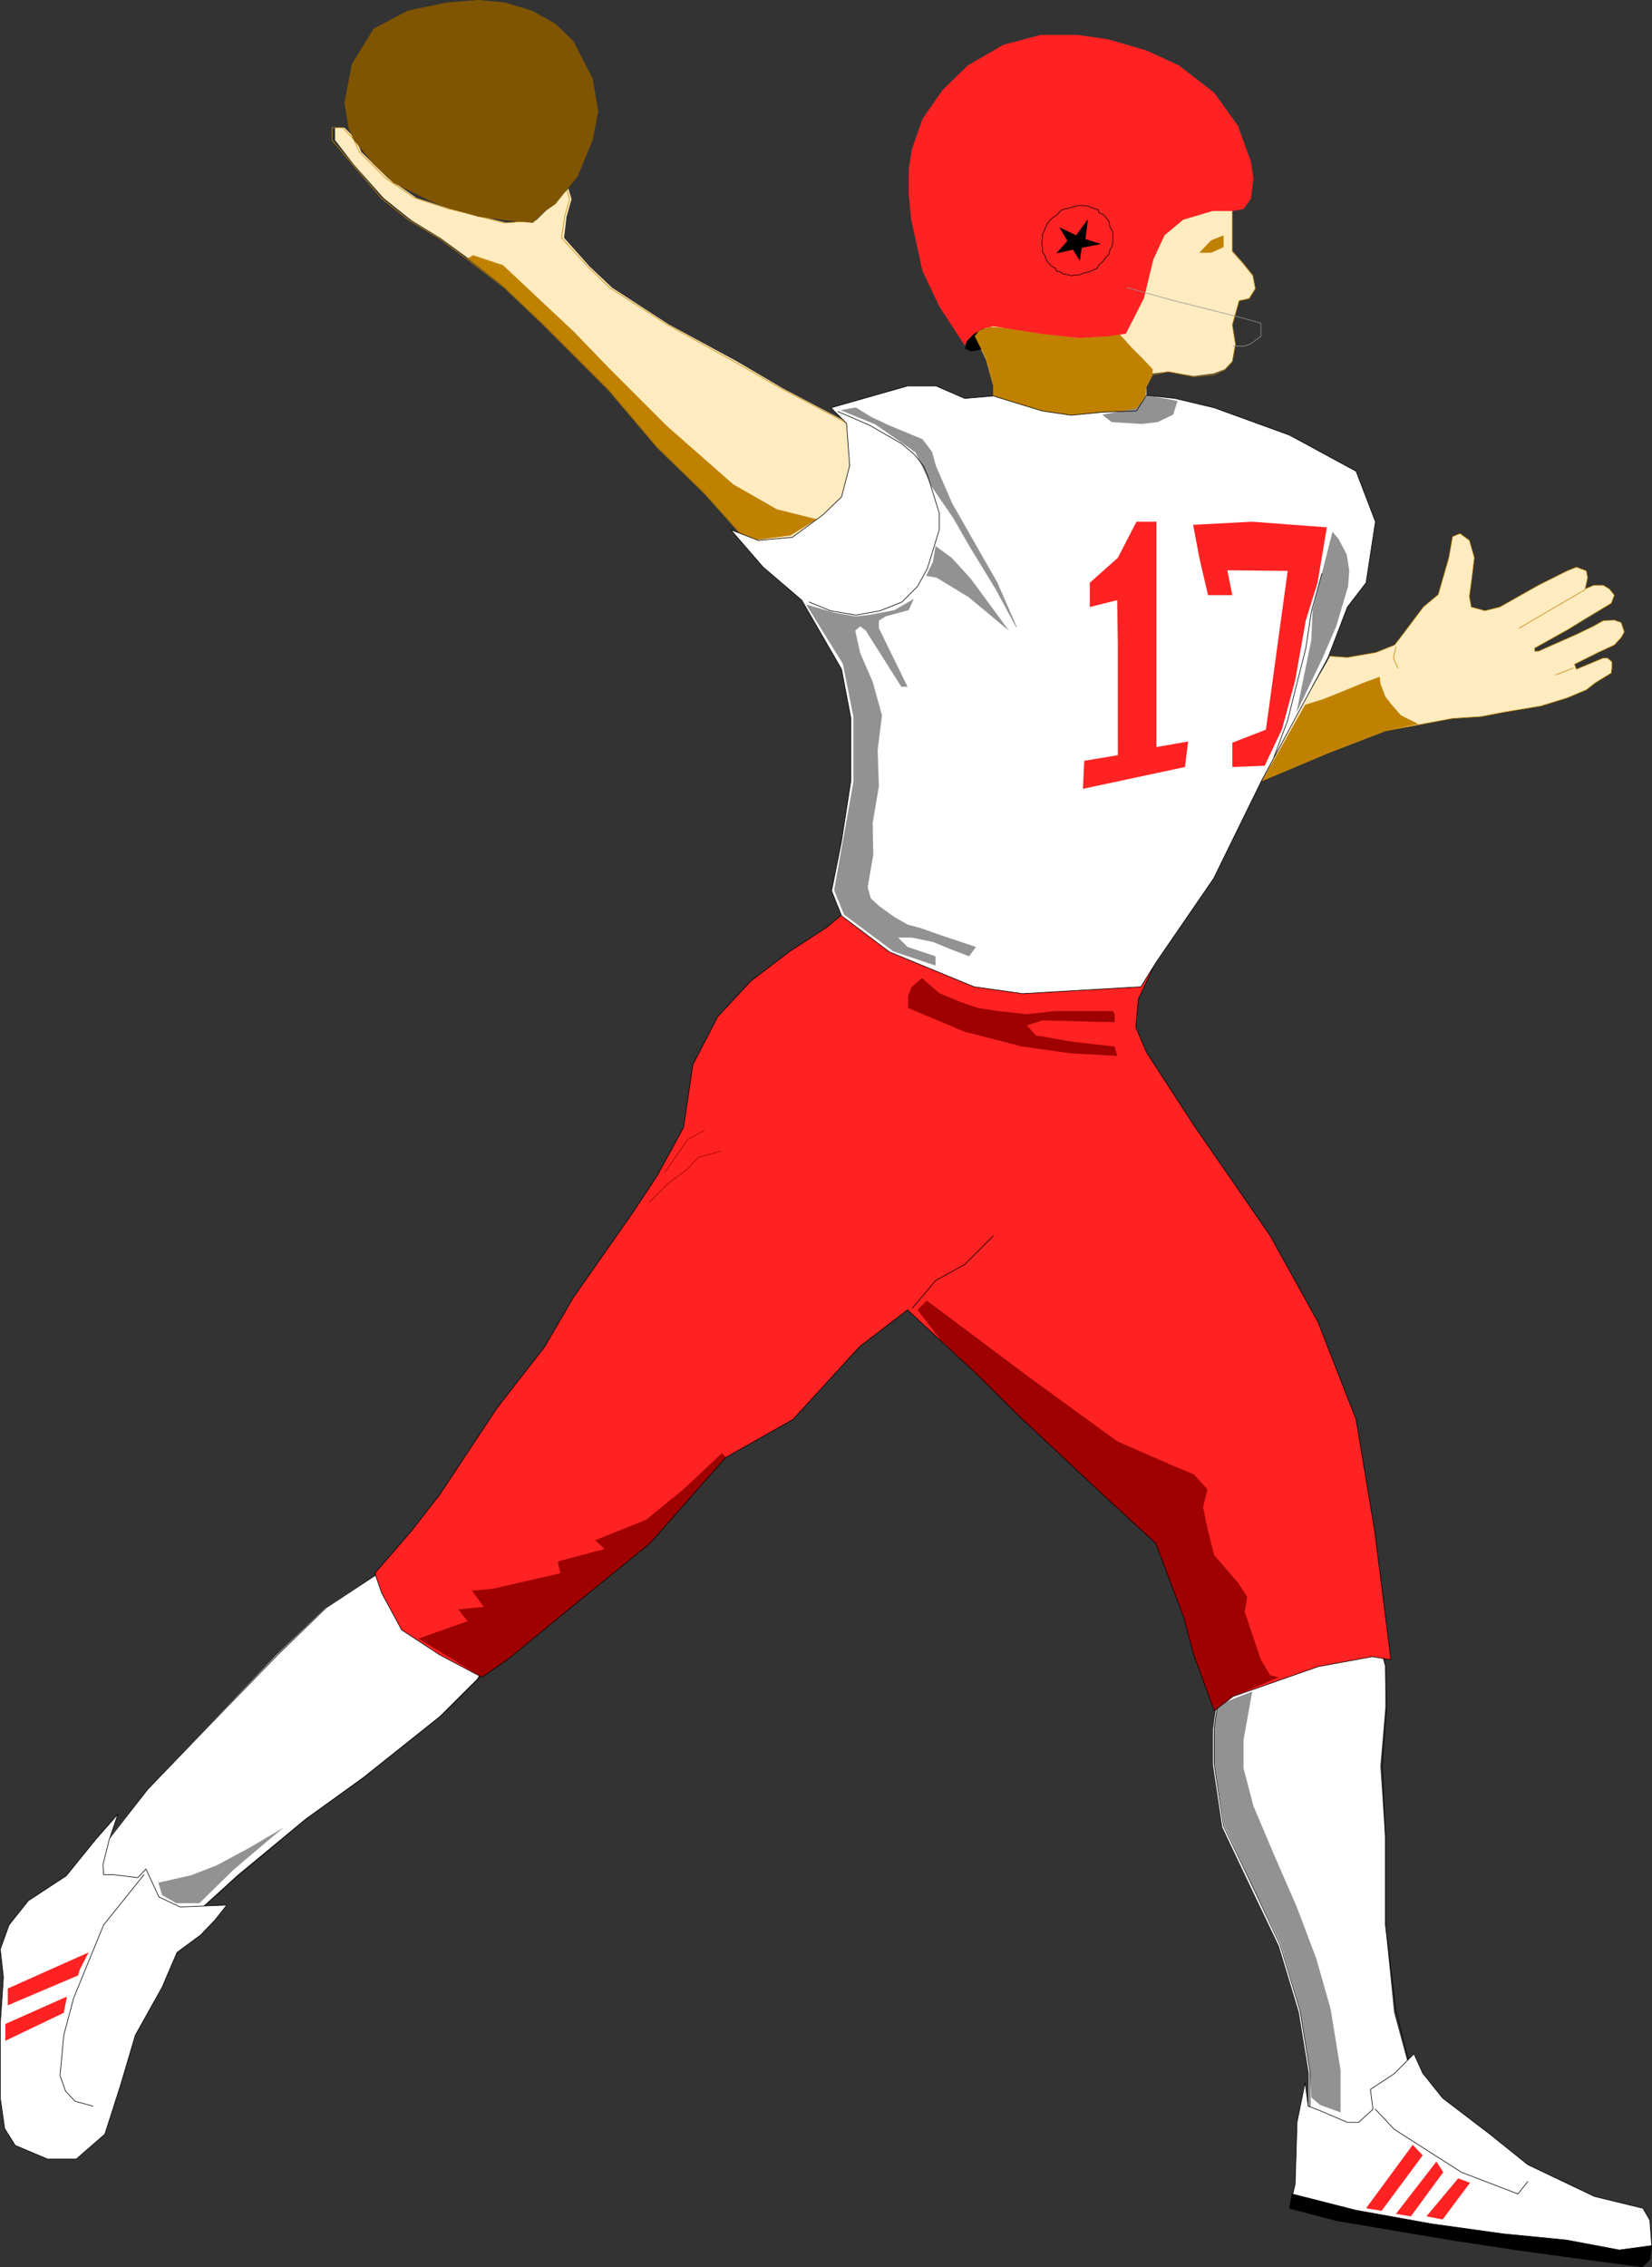 <?xml version="1.0" encoding="UTF-8" standalone="no"?>
<svg
   version="1.0"
   width="113.504mm"
   height="155.69mm"
   id="svg56"
   sodipodi:docname="Quarterback 08.wmf"
   xmlns:inkscape="http://www.inkscape.org/namespaces/inkscape"
   xmlns:sodipodi="http://sodipodi.sourceforge.net/DTD/sodipodi-0.dtd"
   xmlns="http://www.w3.org/2000/svg"
   xmlns:svg="http://www.w3.org/2000/svg">
  <rect width="100%" height="100%" fill="#333333" stroke="none"/>
  <sodipodi:namedview
     id="namedview56"
     pagecolor="#ffffff"
     bordercolor="#000000"
     borderopacity="0.25"
     inkscape:showpageshadow="2"
     inkscape:pageopacity="0.0"
     inkscape:pagecheckerboard="0"
     inkscape:deskcolor="#d1d1d1"
     inkscape:document-units="mm" />
  <defs
     id="defs1">
    <pattern
       id="WMFhbasepattern"
       patternUnits="userSpaceOnUse"
       width="6"
       height="6"
       x="0"
       y="0" />
  </defs>
  <path
     style="fill:#ffebc0;fill-opacity:1;fill-rule:evenodd;stroke:none"
     d="m 320.006,52.194 v 6.464 6.464 l 2.747,3.07 2.585,3.232 0.646,3.393 -1.616,2.585 -2.585,0.646 -1.777,6.14 0.808,5.009 -0.808,4.525 -1.939,2.101 -2.908,1.131 -5.171,0.646 -6.625,-1.131 -4.039,0.485 -1.616,3.232 v 3.232 l -2.585,3.232 -5.009,0.97 -7.109,2.585 H 272.663 l -9.533,-1.293 -5.17,-2.101 v -6.625 l -1.939,-6.948 -2.908,-5.817 2.585,-9.534 V 65.121 l 29.569,-12.927 z"
     id="path1" />
  <path
     style="fill:none;stroke:#c08101;stroke-width:0.162px;stroke-linecap:round;stroke-linejoin:round;stroke-miterlimit:4;stroke-dasharray:none;stroke-opacity:1"
     d="m 320.006,52.356 v 6.302 6.625 l 2.747,3.07 2.585,3.232 0.646,3.393 -1.616,2.585 -2.585,0.485 -1.777,6.302 0.808,5.009 -0.808,4.525 -1.939,2.101 -2.908,1.293 -5.171,0.485 -6.625,-1.293 -4.039,0.808 -1.616,3.07 -0.808,1.939"
     id="path2" />
  <path
     style="fill:#000000;fill-opacity:1;fill-rule:evenodd;stroke:#000000;stroke-width:0.162px;stroke-linecap:round;stroke-linejoin:round;stroke-miterlimit:4;stroke-dasharray:none;stroke-opacity:1"
     d="m 250.689,90.491 1.616,0.646 3.07,-0.646 V 85.32 h -3.393 z"
     id="path3" />
  <path
     style="fill:#c08101;fill-opacity:1;fill-rule:evenodd;stroke:none"
     d="m 314.512,62.374 3.232,-1.293 v 3.07 l -3.232,1.454 h -3.07 z"
     id="path4" />
  <path
     style="fill:#c08101;fill-opacity:1;fill-rule:evenodd;stroke:none"
     d="m 272.986,86.774 7.109,0.97 10.664,-0.97 3.07,3.393 3.07,3.07 2.424,2.585 v 1.131 l -1.616,3.232 -0.162,2.424 -2.424,3.878 -5.009,0.97 -7.109,2.585 H 272.663 l -9.533,-1.293 -5.17,-1.939 v -6.625 l -1.939,-7.11 -2.908,-5.817 1.131,-1.454 2.747,-0.97 4.686,0.323 3.878,0.646 z"
     id="path5" />
  <path
     style="fill:#ff2222;fill-opacity:1;fill-rule:evenodd;stroke:none"
     d="m 324.853,51.548 0.646,-5.171 -0.646,-4.363 -3.393,-9.372 -6.14,-8.564 -9.21,-7.11 -8.402,-3.878 -10.018,-2.909 -7.917,-1.131 h -9.533 l -9.695,2.585 -9.21,5.333 -6.625,6.464 -5.17,7.433 -2.747,7.918 -0.808,5.171 v 6.625 l 0.646,6.464 2.908,13.25 4.363,9.211 6.625,10.18 0.646,-1.293 1.616,-1.616 2.101,-1.293 2.908,-0.808 12.442,1.939 9.856,1.131 7.756,-0.485 4.524,-0.646 4.686,-9.211 2.424,-10.019 2.908,-6.302 4.847,-4.04 7.594,-2.262 h 5.009 l 3.07,-0.485 z"
     id="path6" />
  <path
     style="fill:#ffffff;fill-opacity:1;fill-rule:evenodd;stroke:none"
     d="m 317.42,432.579 -2.424,16.159 v 9.372 l 2.424,16.159 7.594,15.998 7.109,14.866 5.17,17.129 2.585,15.836 v 9.534 l 2.424,6.302 h 27.145 l -2.262,-12.604 -5.17,-19.068 -2.262,-22.623 v -22.138 l -1.293,-19.068 1.293,-15.19 v -10.665 l -2.747,-9.534 z"
     id="path7" />
  <path
     style="fill:#929292;fill-opacity:1;fill-rule:evenodd;stroke:none"
     d="m 316.289,442.598 -0.969,5.494 v 9.534 l 2.585,16.159 7.433,15.836 7.271,15.028 5.009,16.967 2.585,15.836 0.323,6.948 2.262,1.939 5.332,1.939 v -10.988 l -2.585,-15.836 -3.716,-13.089 -5.009,-13.25 -5.978,-13.735 -5.332,-12.604 -2.585,-9.857 v -7.272 l 2.262,-12.604 -4.201,1.616 z"
     id="path8" />
  <path
     style="fill:none;stroke:#000000;stroke-width:0.162px;stroke-linecap:round;stroke-linejoin:round;stroke-miterlimit:4;stroke-dasharray:none;stroke-opacity:1"
     d="m 317.744,432.256 -2.424,16.159 v 9.534 l 2.424,15.998 7.594,15.836 7.109,15.028 5.17,17.129 2.585,15.836 v 9.695 l 2.424,6.302 h 27.145 l -2.424,-12.766 -4.847,-19.068 -2.747,-22.461 v -22.3 l -0.808,-19.068 1.131,-15.351 -0.323,-10.503 -2.424,-9.534 -39.587,9.534"
     id="path9" />
  <path
     style="fill:#ffffff;fill-opacity:1;fill-rule:evenodd;stroke:none"
     d="m 338.91,540.522 -2.101,10.342 -0.485,15.998 -1.454,6.302 12.442,3.232 29.73,5.009 17.127,2.585 15.188,2.101 17.127,2.262 1.939,-1.939 0.485,-3.555 -0.485,-6.625 -1.777,-3.07 -12.603,-3.07 -17.289,-8.241 -9.856,-7.918 -12.28,-9.372 -5.17,-6.464 -2.262,-5.009 -5.17,5.171 -6.14,4.04 0.646,5.171 -3.716,3.393 h -2.908 l -7.594,-3.232 -2.585,-0.97 z"
     id="path10" />
  <path
     style="fill:none;stroke:#000000;stroke-width:0.162px;stroke-linecap:round;stroke-linejoin:round;stroke-miterlimit:4;stroke-dasharray:none;stroke-opacity:1"
     d="m 338.91,540.522 -2.101,10.342 -0.485,15.998 -1.454,6.302 12.442,3.232 29.73,5.009 17.127,2.585 15.188,2.101 17.127,2.262 1.939,-1.939 0.485,-3.555 -0.485,-6.625 -1.777,-3.07 -12.603,-3.07 -17.289,-8.241 -9.856,-7.918 -12.28,-9.372 -5.17,-6.464 -2.262,-5.009 -5.17,5.171 -6.14,4.04 0.646,5.171 -3.716,3.393 h -2.908 l -7.594,-3.232 -2.585,-0.97 -0.808,-6.14"
     id="path11" />
  <path
     style="fill:none;stroke:#000000;stroke-width:0.162px;stroke-linecap:round;stroke-linejoin:round;stroke-miterlimit:4;stroke-dasharray:none;stroke-opacity:1"
     d="m 357.169,547.471 4.847,5.171 17.45,11.15 14.704,5.656 2.585,-3.232"
     id="path12" />
  <path
     style="fill:#000000;fill-opacity:1;fill-rule:evenodd;stroke:#000000;stroke-width:0.162px;stroke-linecap:round;stroke-linejoin:round;stroke-miterlimit:4;stroke-dasharray:none;stroke-opacity:1"
     d="m 371.711,577.203 -19.713,-3.555 -16.481,-4.201 -0.646,3.717 12.442,3.232 29.73,5.009 17.127,2.585 15.188,2.101 17.127,2.262 1.939,-1.939 0.485,-3.555 -8.402,1.131 -13.734,-2.585 -16.481,-1.616 z"
     id="path13" />
  <path
     style="fill:#ff2222;fill-opacity:1;fill-rule:evenodd;stroke:none"
     d="m 381.728,566.538 -7.109,9.534 -4.201,-0.808 8.24,-9.857 z"
     id="path14" />
  <path
     style="fill:#ff2222;fill-opacity:1;fill-rule:evenodd;stroke:none"
     d="m 374.781,563.791 -8.402,11.473 -3.878,-0.646 10.503,-13.574 z"
     id="path15" />
  <path
     style="fill:#ff2222;fill-opacity:1;fill-rule:evenodd;stroke:none"
     d="m 369.449,559.428 -10.664,14.382 -4.039,-0.646 12.118,-16.482 z"
     id="path16" />
  <path
     style="fill:#ffffff;fill-opacity:1;fill-rule:evenodd;stroke:none"
     d="m 99.775,407.371 -15.35,10.019 -12.603,12.119 -12.28,12.766 -21.167,22.138 -12.765,16.159 -4.201,9.049 0.808,16.321 19.874,-6.302 10.341,-4.525 9.21,-8.403 17.612,-14.543 15.027,-10.827 19.874,-15.836 9.695,-9.695 4.039,-6.625 z"
     id="path17" />
  <path
     style="fill:none;stroke:#000000;stroke-width:0.162px;stroke-linecap:round;stroke-linejoin:round;stroke-miterlimit:4;stroke-dasharray:none;stroke-opacity:1"
     d="m 99.775,407.371 -15.188,10.019 -12.442,12.119 -12.442,12.766 -21.328,22.138 -12.603,16.159 -4.201,9.049 0.808,16.321 19.874,-6.302 10.341,-4.525 9.372,-8.403 17.45,-14.543 15.027,-10.827 19.874,-15.836 9.856,-9.695 3.878,-6.625 -28.276,-21.815"
     id="path18" />
  <path
     style="fill:#ffffff;fill-opacity:1;fill-rule:evenodd;stroke:none"
     d="m 30.619,470.877 -5.817,6.625 -7.594,9.372 -9.856,6.464 -5.009,6.302 -2.262,6.302 0.808,7.272 -0.485,7.272 -0.323,4.686 v 19.391 l 1.131,7.918 2.747,4.363 8.402,3.555 h 7.433 l 7.433,-6.464 4.039,-12.604 3.878,-13.089 6.948,-12.443 3.878,-9.049 6.14,-4.525 3.716,-3.878 3.07,-3.878 -12.118,0.485 -5.494,-2.585 -3.393,-7.272 -2.101,2.262 -6.463,-0.808 h -2.424 l -0.162,-2.585 1.616,-6.464 z"
     id="path19" />
  <path
     style="fill:none;stroke:#000000;stroke-width:0.162px;stroke-linecap:round;stroke-linejoin:round;stroke-miterlimit:4;stroke-dasharray:none;stroke-opacity:1"
     d="m 37.405,486.551 -10.503,13.089 -7.756,18.906 -2.585,9.695 -0.969,10.503 1.454,4.04 2.424,2.585 4.686,1.293"
     id="path20" />
  <path
     style="fill:none;stroke:#000000;stroke-width:0.162px;stroke-linecap:round;stroke-linejoin:round;stroke-miterlimit:4;stroke-dasharray:none;stroke-opacity:1"
     d="m 30.619,470.877 -5.817,6.625 -7.594,9.372 -9.856,6.464 -5.009,6.302 -2.262,6.302 0.808,7.272 -0.485,7.272 -0.323,4.686 v 19.391 l 1.131,7.918 2.747,4.363 8.402,3.555 h 7.433 l 7.433,-6.464 4.039,-12.604 3.878,-13.089 6.948,-12.443 3.878,-9.049 6.14,-4.525 3.716,-3.878 3.07,-3.878 -12.118,0.485 -5.494,-2.585 -3.393,-7.272 -2.101,2.262 -6.463,-0.808 h -2.424 l -0.162,-2.585 1.616,-6.464 2.262,-6.625"
     id="path21" />
  <path
     style="fill:#ff2222;fill-opacity:1;fill-rule:evenodd;stroke:none"
     d="m 16.562,522.424 -15.188,7.272 v -4.363 l 15.996,-7.11 -0.323,1.778 z"
     id="path22" />
  <path
     style="fill:#ff2222;fill-opacity:1;fill-rule:evenodd;stroke:none"
     d="m 20.278,512.729 -18.258,7.756 v -4.363 l 21.005,-9.372 -2.262,4.363 z"
     id="path23" />
  <path
     style="fill:#ff2222;fill-opacity:1;fill-rule:evenodd;stroke:none"
     d="m 205.124,246.911 -10.179,7.756 -8.564,9.211 -6.463,12.443 -2.424,16.321 -6.786,12.443 -6.302,9.534 -15.511,22.138 -7.433,12.766 -12.442,15.998 -14.865,22.461 -7.433,9.534 -9.372,10.827 1.777,5.171 5.171,9.534 9.856,6.464 10.987,5.817 6.786,-4.686 16.966,-13.897 19.874,-16.159 19.713,-22.3 17.45,-9.857 17.289,-18.906 12.442,-9.534 17.289,15.998 12.442,12.281 22.621,21.168 12.118,11.15 7.271,19.229 2.585,9.695 5.332,14.543 4.847,-3.717 22.136,-7.756 14.057,-2.585 4.847,0.808 -4.201,-33.288 -4.847,-29.086 -9.856,-25.208 -12.442,-22.461 -19.874,-28.763 -12.28,-18.906 -2.747,-6.464 0.646,-7.272 3.716,-7.918 -6.625,2.424 h -14.865 l -14.704,-1.454 -12.765,-1.778 -14.704,-6.464 -13.573,-9.695 -7.271,6.14 z"
     id="path24" />
  <path
     style="fill:none;stroke:#000000;stroke-width:0.162px;stroke-linecap:round;stroke-linejoin:round;stroke-miterlimit:4;stroke-dasharray:none;stroke-opacity:1"
     d="m 236.954,339.503 5.978,-7.11 7.594,-4.201 7.433,-7.433"
     id="path25" />
  <path
     style="fill:#929292;fill-opacity:1;fill-rule:evenodd;stroke:none"
     d="m 41.122,488.652 0.969,3.232 3.716,2.101 h 5.978 l 8.725,-8.564 8.564,-7.272 4.686,-3.878 -8.725,5.171 -8.725,4.686 -6.625,2.585 z"
     id="path26" />
  <path
     style="fill:#9f0101;fill-opacity:1;fill-rule:evenodd;stroke:none"
     d="m 187.511,377.154 -10.018,9.372 -9.695,7.918 -13.249,5.333 2.424,2.262 -12.118,3.232 0.646,3.07 -17.612,4.04 -5.332,0.485 3.07,4.201 -6.625,0.646 2.424,3.07 -12.765,4.525 16.481,10.019 6.786,-4.686 16.966,-13.897 19.874,-16.159 19.713,-22.3 z"
     id="path27" />
  <path
     style="fill:#9f0101;fill-opacity:1;fill-rule:evenodd;stroke:none"
     d="m 240.671,337.564 -2.424,2.424 5.978,7.756 8.725,8.241 12.442,12.281 22.621,21.168 12.118,11.15 7.271,19.229 2.585,9.695 5.332,14.543 4.847,-3.717 11.957,-5.009 -2.262,-0.485 -2.424,-4.04 -4.201,-12.443 0.646,-3.878 -2.424,-3.717 -6.14,-7.11 -1.777,-6.948 -1.131,-5.494 1.131,-4.686 -3.555,-3.878 -5.494,-2.262 -14.38,-6.302 -22.459,-16.321 z"
     id="path28" />
  <path
     style="fill:#9f0101;fill-opacity:1;fill-rule:evenodd;stroke:none"
     d="m 289.467,263.232 -0.485,-0.808 h -15.027 l -7.271,0.808 -7.433,-0.808 -5.332,-0.808 -4.686,-1.616 -5.332,-2.262 -4.524,-3.878 -2.747,2.424 -0.808,2.262 v 3.07 l 14.542,6.14 15.027,3.878 12.765,1.778 11.957,0.646 -0.646,-2.424 -11.31,-1.293 -9.21,-1.616 -2.262,-2.585 4.039,-1.293 18.743,0.485 z"
     id="path29" />
  <path
     style="fill:none;stroke:#9f0101;stroke-width:0.162px;stroke-linecap:round;stroke-linejoin:round;stroke-miterlimit:4;stroke-dasharray:none;stroke-opacity:1"
     d="m 168.607,312.032 4.686,-4.686 5.009,-3.717 3.07,-3.232 5.817,-1.616"
     id="path30" />
  <path
     style="fill:none;stroke:#9f0101;stroke-width:0.162px;stroke-linecap:round;stroke-linejoin:round;stroke-miterlimit:4;stroke-dasharray:none;stroke-opacity:1"
     d="m 182.826,293.449 -4.201,2.262 -5.978,8.564"
     id="path31" />
  <path
     style="fill:none;stroke:#000000;stroke-width:0.162px;stroke-linecap:round;stroke-linejoin:round;stroke-miterlimit:4;stroke-dasharray:none;stroke-opacity:1"
     d="m 205.124,246.911 -10.179,7.756 -8.564,9.211 -6.463,12.443 -2.424,16.321 -6.786,12.443 -6.302,9.534 -15.511,22.138 -7.433,12.766 -12.442,15.998 -14.865,22.461 -7.433,9.534 -9.372,10.827 1.777,5.171 5.171,9.534 9.856,6.464 10.987,5.817 6.786,-4.686 16.966,-13.897 19.874,-16.159 19.713,-22.3 17.45,-9.857 17.289,-18.906 12.442,-9.534 17.289,15.998 12.442,12.281 22.621,21.168 12.118,11.15 7.271,19.229 2.585,9.695 5.332,14.543 4.847,-3.717 22.136,-7.756 14.057,-2.585 4.847,0.808 -4.201,-33.288 -4.847,-29.086 -9.856,-25.208 -12.442,-22.461 -19.874,-28.763 -12.28,-18.906 -2.747,-6.464 0.646,-7.272 3.716,-7.918 -6.625,2.424 h -14.865 l -14.704,-1.454 -12.765,-1.778 -14.704,-6.464 -13.573,-9.695 -7.271,6.14 -9.695,6.302"
     id="path32" />
  <path
     style="fill:#ffebc0;fill-opacity:1;fill-rule:evenodd;stroke:none"
     d="m 89.434,33.126 h -2.424 v 3.232 l 4.847,6.302 7.756,8.726 7.271,5.817 7.433,4.525 7.756,5.656 9.533,7.272 10.018,9.534 17.289,17.129 12.442,14.866 12.28,11.958 9.372,10.665 10.018,5.656 17.612,-15.19 0.808,-18.906 -18.097,-9.534 -12.118,-7.11 -17.612,-9.534 -14.704,-9.534 -5.817,-5.494 -6.625,-7.433 0.646,-5.494 1.293,-4.525 -0.808,-2.747 -8.402,8.241 -7.594,0.646 -10.018,-2.585 -4.847,-1.131 -8.564,-2.747 -7.433,-5.171 -6.948,-6.787 -1.293,-3.232 z"
     id="path33" />
  <path
     style="fill:none;stroke:#c08101;stroke-width:0.162px;stroke-linecap:round;stroke-linejoin:round;stroke-miterlimit:4;stroke-dasharray:none;stroke-opacity:1"
     d="m 88.949,33.126 h -2.747 v 3.232 l 5.332,6.302 7.433,8.726 7.271,5.817 7.594,4.525 7.594,5.656 9.533,7.272 10.018,9.534 17.127,17.129 12.603,14.866 12.28,11.958 9.533,10.665 9.856,5.656 17.935,-15.19 0.646,-18.906 -18.097,-9.534 -12.442,-7.11 -17.289,-9.534 -14.865,-9.534 -5.655,-5.494 -6.786,-7.433 0.808,-5.494 1.293,-4.525 -0.808,-2.747 -8.24,8.241 -7.917,0.646 -10.018,-2.585 -4.686,-1.131 -8.564,-2.747 -7.594,-5.171 -6.786,-6.787 -1.454,-3.232 -2.908,-3.07"
     id="path34" />
  <path
     style="fill:#ffebc0;fill-opacity:1;fill-rule:evenodd;stroke:none"
     d="m 340.849,178.235 -4.524,8.08 -8.564,16.321 17.289,-7.272 14.704,-5.656 17.45,-3.232 7.433,-0.485 5.817,-1.131 9.695,-1.616 6.786,-2.101 5.009,-2.101 2.262,-1.778 4.201,-2.585 0.162,-1.293 v -1.616 l -1.131,-0.97 h -1.131 l -6.948,2.909 -0.485,-1.293 6.14,-3.07 4.201,-1.939 1.777,-1.939 0.808,-1.454 -0.808,-2.424 -1.777,-0.646 -2.908,0.162 -2.585,1.454 -4.363,2.101 -9.856,4.363 h -0.969 v -0.808 l 8.402,-4.686 5.009,-3.07 4.847,-2.909 1.616,-0.97 0.808,-2.101 -1.293,-1.616 -1.616,-0.97 h -2.424 l -2.262,0.97 0.646,-2.909 -0.323,-1.778 -2.585,-0.97 -2.424,0.97 -7.433,3.717 -10.018,5.656 -3.878,0.97 -3.555,-0.97 -0.485,-2.747 0.485,-3.555 0.808,-6.464 -1.293,-4.525 -2.424,-1.778 -1.939,0.808 -0.969,5.494 -2.747,9.534 -3.878,3.232 -4.847,6.464 -2.585,3.393 -4.847,1.939 -7.433,1.293 -4.524,-0.323 -0.969,1.778 z"
     id="path35" />
  <path
     style="fill:#805501;fill-opacity:1;fill-rule:evenodd;stroke:none"
     d="M 90.565,33.449 89.434,26.663 91.372,16.644 97.028,7.433 105.915,2.747 116.094,0.646 124.173,0 l 6.948,0.646 6.948,2.101 6.14,3.393 4.686,4.525 5.009,9.695 1.454,8.564 -1.454,7.433 -3.878,9.372 -5.817,7.272 -3.07,2.101 -2.747,2.747 -6.786,-0.646 -7.433,-0.97 -7.433,-2.101 -5.009,-1.939 -9.533,-4.686 -5.171,-4.848 -5.171,-6.302 z"
     id="path36" />
  <path
     style="fill:#ffffff;fill-opacity:1;fill-rule:evenodd;stroke:none"
     d="m 215.788,105.842 4.039,4.04 0.808,10.988 -2.101,8.08 -4.847,4.686 -7.917,5.817 -8.887,0.808 -7.109,-2.747 8.402,9.695 10.018,8.564 10.341,17.937 2.424,12.766 v 16.159 l -2.424,15.674 -2.585,12.927 2.585,6.464 12.442,9.372 21.975,9.049 12.603,1.778 30.7,-1.778 4.039,-6.464 14.865,-21.653 12.442,-25.37 17.289,-31.995 5.009,-13.089 4.847,-6.302 2.424,-15.836 -5.009,-13.089 -17.289,-9.372 -19.551,-7.11 -10.179,-2.424 -7.433,-0.808 -2.585,4.04 -8.887,0.323 -8.079,0.808 -7.594,-1.131 -12.603,-3.878 -7.433,0.646 -7.433,-3.232 h -7.433 z"
     id="path37" />
  <path
     style="fill:#ff2222;fill-opacity:1;fill-rule:evenodd;stroke:none"
     d="m 295.123,135.413 h 5.17 v 15.836 22.461 20.199 l 8.24,-1.454 -0.808,6.625 -26.499,5.656 0.323,-7.272 8.725,-1.454 V 180.174 167.408 l -0.162,-11.635 -7.109,1.778 v -6.302 l 7.271,-6.464 z"
     id="path38" />
  <path
     style="fill:#ff2222;fill-opacity:1;fill-rule:evenodd;stroke:none"
     d="m 309.826,136.221 15.35,-0.808 19.389,1.454 -2.424,14.382 -3.07,9.857 -2.747,15.513 -3.393,12.604 -4.524,9.534 -8.402,0.323 v -6.302 l 8.725,-3.393 5.655,-41.206 -15.673,-0.162 1.293,6.464 h -6.302 l -2.262,-9.695 z"
     id="path39" />
  <path
     style="fill:none;stroke:#c08101;stroke-width:0.162px;stroke-linecap:round;stroke-linejoin:round;stroke-miterlimit:4;stroke-dasharray:none;stroke-opacity:1"
     d="m 411.62,153.027 -17.127,10.019"
     id="path40" />
  <path
     style="fill:none;stroke:#c08101;stroke-width:0.162px;stroke-linecap:round;stroke-linejoin:round;stroke-miterlimit:4;stroke-dasharray:none;stroke-opacity:1"
     d="m 408.55,173.387 -4.524,1.778"
     id="path41" />
  <path
     style="fill:none;stroke:#c08101;stroke-width:0.162px;stroke-linecap:round;stroke-linejoin:round;stroke-miterlimit:4;stroke-dasharray:none;stroke-opacity:1"
     d="m 362.501,167.893 -0.646,2.909 1.131,2.585"
     id="path42" />
  <path
     style="fill:none;stroke:#c08101;stroke-width:0.162px;stroke-linecap:round;stroke-linejoin:round;stroke-miterlimit:4;stroke-dasharray:none;stroke-opacity:1"
     d="m 327.761,202.635 17.289,-7.272 14.704,-5.656 17.45,-3.232 7.433,-0.485 5.817,-1.131 9.695,-1.616 6.786,-2.101 5.009,-2.101 2.262,-1.778 4.201,-2.585 0.162,-1.293 v -1.616 l -1.131,-0.97 h -1.131 l -6.948,2.909 -0.485,-1.293 6.14,-3.07 4.201,-1.939 1.777,-1.939 0.808,-1.454 -0.808,-2.424 -1.777,-0.646 -2.908,0.162 -2.585,1.454 -4.363,2.101 -9.856,4.363 h -0.969 v -0.808 l 8.402,-4.686 5.009,-3.07 4.847,-2.909 1.616,-0.97 0.808,-2.101 -1.293,-1.616 -1.616,-0.97 h -2.424 l -2.262,0.97 0.646,-2.909 -0.323,-1.778 -2.585,-0.97 -2.424,0.97 -7.433,3.717 -10.018,5.656 -3.878,0.97 -3.555,-0.97 -0.485,-2.747 0.485,-3.555 0.808,-6.464 -1.293,-4.525 -2.424,-1.778 -1.939,0.808 -0.969,5.494 -2.747,9.534 -3.878,3.232 -4.847,6.464 -2.585,3.393 -4.847,1.939 -7.433,1.293 -4.524,-0.323"
     id="path43" />
  <path
     style="fill:#929292;fill-opacity:1;fill-rule:evenodd;stroke:#929292;stroke-width:0.162px;stroke-linecap:round;stroke-linejoin:round;stroke-miterlimit:4;stroke-dasharray:none;stroke-opacity:1"
     d="m 222.251,105.842 3.878,2.424 4.847,2.262 8.564,3.555 2.424,3.232 0.969,3.555 4.201,9.695 5.332,9.372 6.463,11.311 5.009,11.473 -5.332,-9.857 -6.625,-10.827 -4.363,-7.595 -5.655,-8.241 -4.201,-8.888 -10.503,-7.272 -8.725,-3.555 z"
     id="path44" />
  <path
     style="fill:#929292;fill-opacity:1;fill-rule:evenodd;stroke:none"
     d="m 242.933,141.715 4.201,3.07 5.009,5.494 9.856,13.412 -10.503,-8.726 -5.332,-3.232 -2.908,-1.778 -2.747,-0.485 1.777,-3.717 z"
     id="path45" />
  <path
     style="fill:#929292;fill-opacity:1;fill-rule:evenodd;stroke:none"
     d="m 209.325,156.905 9.533,15.351 2.747,13.735 v 16.967 l -5.009,28.117 2.585,6.302 12.765,9.534 10.987,3.717 v -2.424 l -7.271,-2.424 -2.424,-2.424 h 3.555 l 5.494,1.131 4.686,1.939 4.686,1.778 1.777,-2.424 -9.21,-3.07 -5.009,-1.778 -3.555,-0.97 -3.393,-1.939 -4.039,-2.909 -2.101,-1.939 -0.808,-2.909 1.454,-8.403 -0.162,-8.241 1.616,-9.534 -0.323,-9.372 1.131,-9.049 -2.424,-8.726 -3.232,-7.433 -1.293,-5.817 1.293,-1.131 1.454,1.131 9.21,14.543 h 1.616 l -7.433,-15.19 v -1.939 l 1.777,-1.131 5.978,-1.616 1.293,-2.909 -5.009,2.909 -6.786,1.293 -3.393,0.323 -5.494,-0.97 z"
     id="path46" />
  <path
     style="fill:none;stroke:#000000;stroke-width:0.162px;stroke-linecap:round;stroke-linejoin:round;stroke-miterlimit:4;stroke-dasharray:none;stroke-opacity:1"
     d="m 217.565,106.812 8.24,3.555 8.402,4.848 3.393,2.909 2.262,2.909 0.969,2.262 0.808,2.585 2.262,7.272 v 4.363 l -1.293,4.201 -1.777,5.817 -2.585,4.686 -4.039,4.04 -5.655,2.262 -6.302,1.131 -6.625,-1.131 -5.494,-2.262"
     id="path47" />
  <path
     style="fill:#929292;fill-opacity:1;fill-rule:evenodd;stroke:none"
     d="m 297.869,102.61 3.555,0.646 4.363,0.808 -1.131,3.555 -4.039,1.939 -4.201,0.485 -7.756,-0.485 -2.424,-1.939 8.887,-1.616 z"
     id="path48" />
  <path
     style="fill:#929292;fill-opacity:1;fill-rule:evenodd;stroke:none"
     d="m 349.736,143.978 0.646,4.201 -0.323,4.04 -3.07,10.342 -3.555,8.241 -6.786,14.22 3.878,-18.906 0.323,-7.756 5.17,-20.36 1.616,1.939 z"
     id="path49" />
  <path
     style="fill:none;stroke:#000000;stroke-width:0.162px;stroke-linecap:round;stroke-linejoin:round;stroke-miterlimit:4;stroke-dasharray:none;stroke-opacity:1"
     d="m 330.831,196.495 3.555,-9.534 2.262,-9.049 2.424,-9.534 1.454,-9.534 2.747,-10.019"
     id="path50" />
  <path
     style="fill:#c08101;fill-opacity:1;fill-rule:evenodd;stroke:none"
     d="m 121.426,67.06 9.372,7.272 10.018,9.534 17.289,17.29 12.442,14.705 12.28,11.958 9.533,10.665 4.363,1.616 5.009,-0.646 3.555,-0.485 6.786,-4.201 -10.341,-2.585 -11.31,-6.464 -17.289,-15.19 -15.027,-15.028 -9.048,-9.372 -18.42,-17.29 -7.756,-2.585 z"
     id="path51" />
  <path
     style="fill:none;stroke:#000000;stroke-width:0.162px;stroke-linecap:round;stroke-linejoin:round;stroke-miterlimit:4;stroke-dasharray:none;stroke-opacity:1"
     d="m 288.659,64.152 0.323,-1.131 v -0.97 -0.808 -0.97 l -0.323,-0.646 -0.485,-0.97 -0.162,-1.131 -0.323,-0.485 -0.808,-0.97 -0.323,-0.323 -1.293,-0.646 v -0.646 l -1.131,-0.323 -0.969,-0.323 -0.646,-0.323 -1.616,-0.162 h -0.808 l -0.646,0.162 -1.293,0.323 -0.808,0.323 h -0.485 l -1.131,0.323 -0.808,0.808 -0.646,0.646 -0.969,0.646 -0.646,0.646 -0.646,0.808 -0.323,0.646 -0.485,1.131 -0.485,0.97 v 0.808 l -0.162,1.131 v 0.646 l 0.162,0.97 v 1.131 l 0.485,0.646 0.323,0.808 0.323,0.808 0.646,0.808 0.646,0.646 0.969,0.485 0.162,0.646 1.131,0.323 0.646,0.485 1.131,0.162 0.969,0.323 0.969,-0.162 h 0.808 l 0.969,-0.323 0.969,-0.323 1.293,-0.323 0.646,-0.323 1.131,-0.485 0.323,-0.808 0.646,-0.485 0.808,-0.808 0.323,-0.646 0.969,-0.97 0.162,-0.97 0.485,-0.808"
     id="path52" />
  <path
     style="fill:#000000;fill-opacity:1;fill-rule:evenodd;stroke:none"
     d="m 282.519,56.88 -3.07,4.201 -4.363,-2.101 2.101,3.555 -2.908,3.232 4.363,-0.97 1.777,2.909 0.485,-3.393 5.009,-0.97 -4.039,-1.293 z"
     id="path53" />
  <path
     style="fill:none;stroke:#929292;stroke-width:0.162px;stroke-linecap:round;stroke-linejoin:round;stroke-miterlimit:4;stroke-dasharray:none;stroke-opacity:1"
     d="m 292.699,74.655 12.118,3.393 10.341,2.585 7.594,1.939 4.686,1.293 v 3.393 l -2.585,1.939 -1.616,0.646 h -3.07"
     id="path54" />
  <path
     style="fill:#c08101;fill-opacity:1;fill-rule:evenodd;stroke:none"
     d="m 327.761,202.635 17.289,-7.272 14.704,-5.656 8.564,-1.778 -4.524,-2.262 -2.262,-2.585 -1.777,-2.262 -1.293,-3.393 -0.162,-1.778 -4.363,1.616 -5.494,2.262 -4.847,1.939 -4.686,1.454 z"
     id="path55" />
  <path
     style="fill:none;stroke:#000000;stroke-width:0.162px;stroke-linecap:round;stroke-linejoin:round;stroke-miterlimit:4;stroke-dasharray:none;stroke-opacity:1"
     d="m 215.788,105.842 4.039,4.04 0.808,10.988 -2.101,8.08 -4.847,4.686 -7.917,5.817 -8.887,0.808 -7.109,-2.747 8.402,9.695 10.018,8.564 10.341,17.937 2.424,12.766 v 16.159 l -2.424,15.674 -2.585,12.927 2.585,6.464 12.442,9.372 21.975,9.049 12.603,1.778 30.7,-1.778 4.039,-6.464 14.865,-21.653 12.442,-25.37 17.289,-31.995 5.009,-13.089 4.847,-6.302 2.424,-15.836 -5.009,-13.089 -17.289,-9.372 -19.551,-7.11 -10.179,-2.424 -7.433,-0.808 -2.585,4.04 -8.887,0.323 -8.079,0.808 -7.594,-1.131 -12.603,-3.878 -7.433,0.646 -7.433,-3.232 h -7.433 l -19.874,5.656"
     id="path56" />
</svg>
